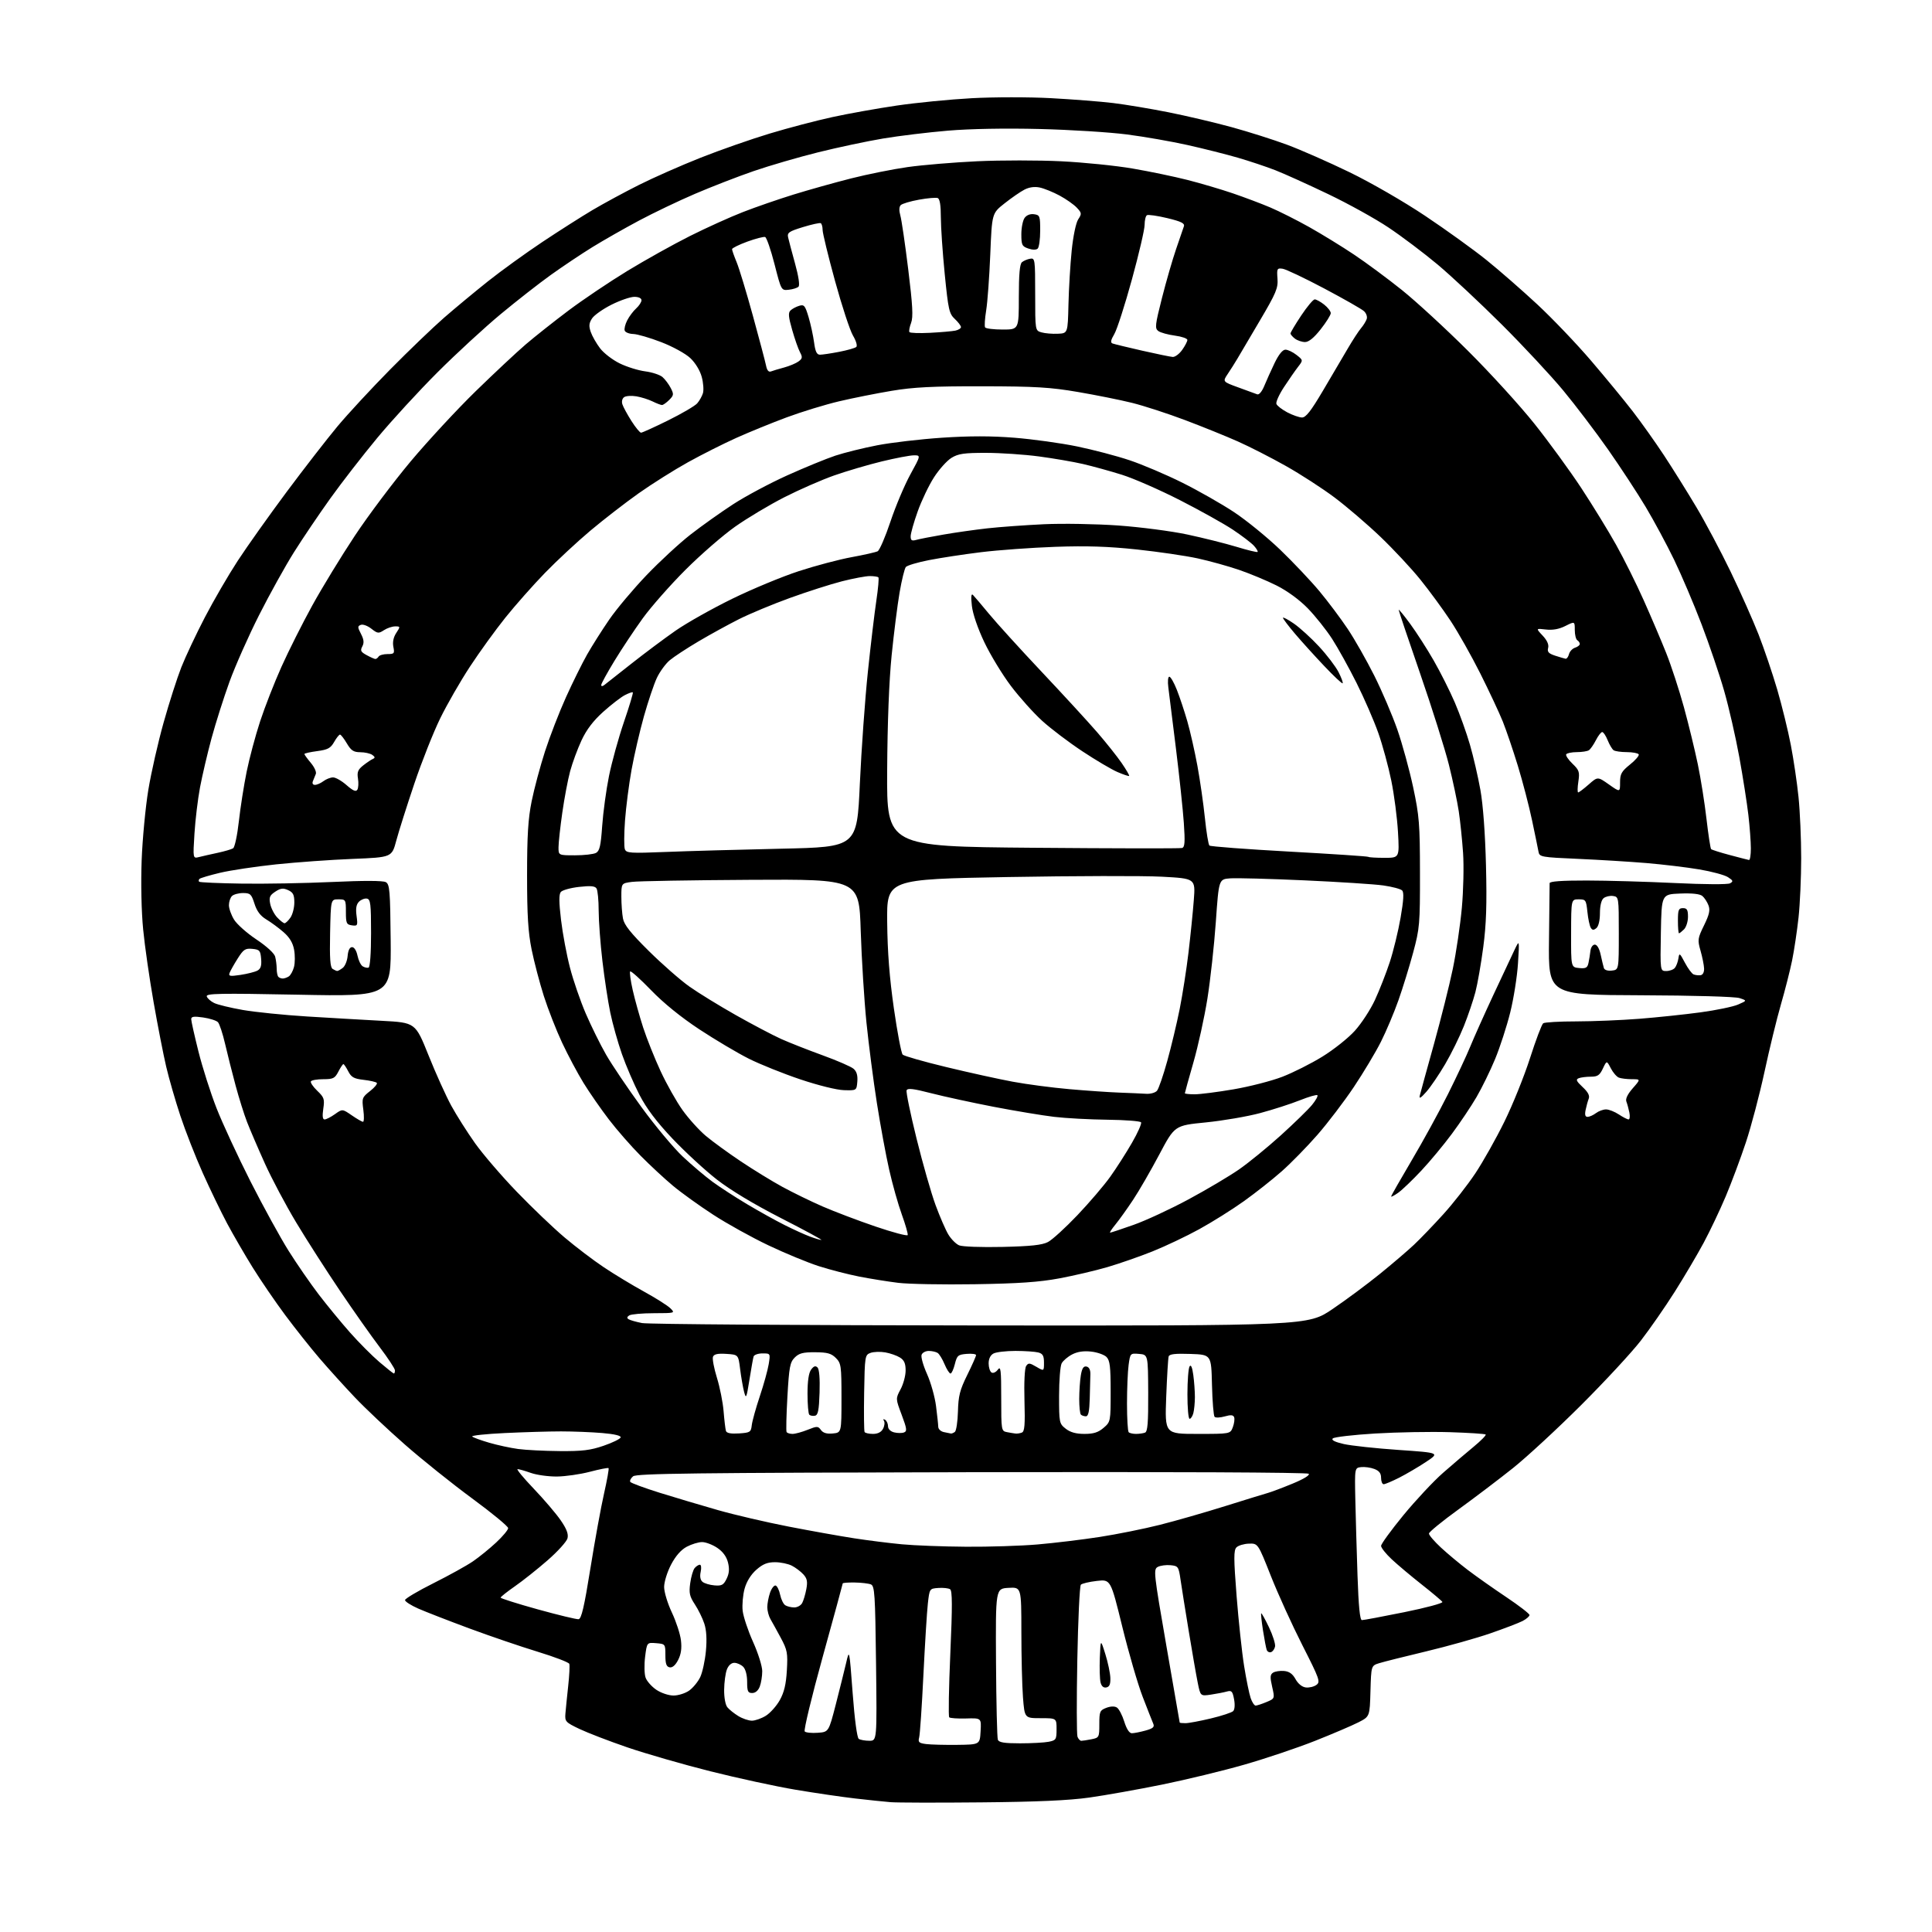 <?xml version="1.0" encoding="UTF-8" standalone="no"?>
<svg 
  version="1.1" 
  xmlns="http://www.w3.org/2000/svg" 
  xmlns:xlink="http://www.w3.org/1999/xlink" 
  xmlns:svg="http://www.w3.org/2000/svg"
  xmlns:rdf="http://www.w3.org/1999/02/22-rdf-syntax-ns#"
  xmlns:cc="http://creativecommons.org/ns#"
  xmlns:dc="http://purl.org/dc/elements/1.1/"
  viewBox="0 0 768 768"
  width="768"
  height="768"
>
<style>svg {background-color: white; }</style>"
<path stroke="none" fill="black" fill-rule="evenodd" d="M390.00,716.47C372.68,716.64 356.48,716.60 354.00,716.39C351.52,716.19 345.23,715.53 340.00,714.93C334.77,714.33 324.12,712.77 316.32,711.46C308.53,710.16 293.23,706.84 282.32,704.10C271.42,701.35 256.59,697.08 249.37,694.60C242.14,692.12 233.59,688.83 230.37,687.30C224.81,684.65 224.51,684.32 224.76,681.17C224.91,679.35 225.41,674.40 225.87,670.17C226.33,665.95 226.53,662.01 226.30,661.40C226.08,660.80 220.41,658.63 213.70,656.58C206.99,654.53 194.75,650.36 186.50,647.30C178.25,644.24 169.14,640.70 166.25,639.43C163.36,638.15 161.00,636.64 161.00,636.06C161.00,635.49 166.06,632.48 172.25,629.38C178.44,626.28 185.53,622.36 188.00,620.66C190.47,618.97 194.64,615.59 197.25,613.15C199.86,610.72 202.00,608.15 202.00,607.45C202.00,606.75 195.55,601.43 187.67,595.64C179.78,589.84 167.74,580.20 160.92,574.21C154.09,568.22 145.12,559.76 141.00,555.41C136.87,551.06 130.60,544.13 127.07,540.02C123.54,535.91 117.40,528.17 113.42,522.83C109.45,517.49 103.60,508.93 100.42,503.81C97.24,498.69 92.68,490.81 90.27,486.31C87.87,481.80 83.52,472.80 80.61,466.31C77.70,459.81 73.68,449.55 71.68,443.50C69.68,437.45 67.15,428.68 66.06,424.00C64.96,419.32 62.72,407.85 61.08,398.50C59.43,389.15 57.55,376.10 56.91,369.50C56.21,362.41 55.97,351.16 56.31,342.00C56.63,333.48 57.83,320.88 58.96,314.00C60.10,307.12 62.83,295.07 65.04,287.22C67.24,279.36 70.42,269.46 72.09,265.22C73.77,260.97 77.98,252.04 81.45,245.37C84.92,238.70 90.80,228.59 94.51,222.91C98.23,217.22 106.98,204.90 113.95,195.53C120.93,186.16 130.02,174.45 134.14,169.50C138.27,164.55 147.69,154.38 155.07,146.90C162.46,139.41 172.10,130.16 176.50,126.32C180.90,122.49 188.78,115.96 194.00,111.80C199.22,107.65 208.95,100.63 215.60,96.19C222.26,91.76 231.26,86.03 235.60,83.46C239.95,80.89 248.22,76.41 254.00,73.51C259.77,70.61 270.81,65.74 278.52,62.69C286.22,59.64 298.56,55.32 305.93,53.10C313.29,50.87 324.54,47.92 330.91,46.54C337.28,45.15 348.80,43.09 356.50,41.96C364.20,40.83 377.59,39.51 386.25,39.04C394.99,38.56 409.01,38.55 417.75,39.02C426.41,39.49 437.55,40.36 442.50,40.96C447.45,41.56 457.32,43.21 464.44,44.62C471.56,46.04 482.87,48.70 489.58,50.54C496.29,52.38 506.22,55.53 511.64,57.54C517.06,59.55 528.25,64.48 536.50,68.48C544.96,72.59 558.04,80.13 566.50,85.79C574.75,91.30 585.70,99.19 590.84,103.32C595.97,107.45 605.11,115.43 611.15,121.05C617.18,126.67 626.78,136.72 632.48,143.39C638.18,150.05 645.63,159.10 649.03,163.50C652.43,167.90 658.02,175.78 661.46,181.00C664.90,186.22 670.66,195.45 674.27,201.50C677.88,207.55 684.01,219.10 687.91,227.17C691.80,235.24 696.81,246.49 699.04,252.17C701.26,257.85 704.61,267.74 706.49,274.15C708.36,280.56 710.79,290.46 711.88,296.15C712.98,301.84 714.36,311.16 714.94,316.86C715.52,322.55 716.00,333.48 716.00,341.15C716.00,348.81 715.52,359.45 714.94,364.79C714.35,370.13 713.21,377.78 712.39,381.79C711.57,385.80 709.57,393.68 707.94,399.29C706.31,404.91 703.38,416.93 701.43,426.00C699.47,435.07 696.14,447.73 694.02,454.11C691.90,460.50 688.28,470.17 685.99,475.61C683.69,481.05 679.76,489.32 677.25,494.00C674.74,498.68 669.57,507.43 665.77,513.45C661.96,519.48 655.87,528.25 652.23,532.95C648.59,537.65 637.93,549.16 628.55,558.52C619.17,567.88 607.00,579.13 601.50,583.53C596.00,587.92 586.22,595.34 579.78,600.01C573.33,604.68 568.04,609.00 568.03,609.61C568.01,610.23 570.14,612.71 572.75,615.14C575.36,617.57 580.20,621.60 583.50,624.11C586.80,626.62 593.66,631.46 598.75,634.86C603.84,638.27 608.00,641.48 608.00,642.00C608.00,642.52 606.76,643.59 605.24,644.38C603.72,645.16 597.98,647.36 592.49,649.26C586.99,651.17 575.52,654.39 567.00,656.43C558.48,658.46 550.05,660.58 548.28,661.13C545.07,662.13 545.07,662.13 544.78,672.24C544.50,682.35 544.50,682.35 540.00,684.65C537.52,685.92 529.79,689.22 522.82,691.99C515.85,694.76 503.19,699.02 494.69,701.46C486.19,703.90 471.42,707.48 461.87,709.42C452.31,711.36 439.32,713.67 433.00,714.56C424.89,715.70 412.21,716.27 390.00,716.47zM380.50,693.61C389.50,693.50 389.50,693.50 389.80,688.22C390.11,682.94 390.11,682.94 384.04,683.12C380.70,683.22 377.68,683.01 377.33,682.66C376.97,682.31 377.17,670.88 377.77,657.27C378.60,638.38 378.58,632.34 377.68,631.75C377.03,631.33 374.93,631.10 373.00,631.24C369.50,631.50 369.50,631.50 368.83,637.50C368.46,640.80 367.67,653.62 367.06,666.00C366.46,678.38 365.70,689.48 365.38,690.68C364.89,692.55 365.28,692.92 368.15,693.29C369.99,693.52 375.55,693.67 380.50,693.61zM405.48,693.00C410.03,693.00 415.16,692.72 416.88,692.38C419.80,691.79 420.00,691.48 420.00,687.38C420.00,683.00 420.00,683.00 413.65,683.00C407.30,683.00 407.30,683.00 406.65,674.75C406.30,670.21 406.01,658.49 406.01,648.70C406.00,630.90 406.00,630.90 400.88,631.20C395.76,631.50 395.76,631.50 395.93,660.81C396.03,676.93 396.36,690.76 396.66,691.56C397.08,692.65 399.20,693.00 405.48,693.00zM345.56,691.98C348.61,692.00 348.61,692.00 348.24,661.25C347.90,633.58 347.70,630.43 346.18,629.82C345.26,629.45 342.36,629.11 339.75,629.07C337.14,629.03 335.00,629.19 335.00,629.43C335.00,629.66 331.41,642.81 327.03,658.65C322.64,674.49 319.43,687.83 319.89,688.29C320.35,688.75 322.68,688.99 325.07,688.81C329.41,688.50 329.41,688.50 332.25,677.50C333.80,671.45 335.65,664.02 336.36,661.00C337.63,655.50 337.63,655.50 338.94,673.00C339.72,683.46 340.70,690.80 341.37,691.23C341.99,691.64 343.87,691.98 345.56,691.98zM429.84,692.00C430.34,692.00 432.16,691.72 433.88,691.38C436.91,690.77 437.00,690.60 437.00,685.35C437.00,680.38 437.22,679.87 439.75,678.90C441.47,678.24 443.06,678.19 443.98,678.77C444.79,679.28 446.11,681.79 446.91,684.35C447.83,687.31 448.92,689.00 449.93,688.99C450.79,688.99 453.22,688.51 455.33,687.93C458.37,687.08 459.01,686.51 458.43,685.18C458.03,684.26 456.14,679.45 454.23,674.50C452.32,669.55 448.67,657.02 446.13,646.66C441.50,627.82 441.50,627.82 436.01,628.44C433.00,628.79 430.14,629.46 429.66,629.94C429.18,630.42 428.55,643.85 428.25,659.79C427.95,675.74 427.98,689.51 428.32,690.39C428.66,691.28 429.35,692.00 429.84,692.00zM471.25,684.99C472.49,684.99 477.02,684.14 481.33,683.11C485.64,682.08 489.63,680.77 490.21,680.19C490.82,679.58 490.97,677.65 490.56,675.47C489.96,672.30 489.58,671.88 487.69,672.41C486.48,672.75 483.63,673.30 481.35,673.64C477.19,674.25 477.19,674.25 476.11,668.87C475.51,665.92 473.92,656.75 472.56,648.50C471.20,640.25 469.73,631.02 469.29,628.00C468.53,622.74 468.35,622.49 465.29,622.19C463.53,622.02 461.26,622.33 460.24,622.87C458.46,623.82 458.61,625.17 463.64,654.18C466.54,670.86 468.93,684.61 468.95,684.75C468.98,684.89 470.01,685.00 471.25,684.99zM298.88,684.00C300.19,684.00 302.68,683.12 304.42,682.05C306.16,680.98 308.65,678.19 309.97,675.85C311.71,672.73 312.47,669.56 312.79,664.00C313.19,657.09 312.97,655.91 310.37,651.06C308.79,648.12 306.94,644.77 306.26,643.61C305.59,642.45 305.02,640.33 305.01,638.90C305.01,637.47 305.50,634.86 306.11,633.10C306.73,631.35 307.73,630.08 308.34,630.28C308.95,630.48 309.75,632.14 310.12,633.95C310.50,635.77 311.41,637.64 312.15,638.11C312.89,638.58 314.50,638.98 315.71,638.98C316.93,638.99 318.36,638.20 318.88,637.23C319.40,636.26 320.14,633.77 320.53,631.69C321.09,628.73 320.84,627.48 319.37,625.86C318.34,624.72 316.29,623.17 314.80,622.40C313.32,621.63 310.29,621.00 308.08,621.00C305.05,621.00 303.24,621.73 300.67,623.99C298.52,625.88 296.80,628.63 296.00,631.49C295.31,633.97 294.96,637.94 295.22,640.30C295.49,642.67 297.35,648.24 299.35,652.68C301.36,657.12 303.00,662.35 303.00,664.31C303.00,666.27 302.56,669.02 302.02,670.43C301.42,672.02 300.28,673.00 299.02,673.00C297.30,673.00 297.00,672.35 297.00,668.57C297.00,665.88 296.38,663.53 295.43,662.57C294.56,661.71 292.98,661.00 291.90,661.00C290.71,661.00 289.56,662.03 288.94,663.67C288.38,665.14 287.89,668.75 287.86,671.69C287.82,674.81 288.36,677.73 289.15,678.68C289.89,679.59 291.85,681.15 293.50,682.16C295.15,683.17 297.57,683.99 298.88,684.00zM499.13,678.00C499.64,678.00 501.57,677.37 503.42,676.60C506.77,675.20 506.77,675.20 505.70,670.52C504.82,666.70 504.89,665.68 506.06,664.91C506.85,664.40 508.82,664.10 510.43,664.24C512.50,664.42 513.83,665.38 515.00,667.50C516.01,669.33 517.59,670.61 519.08,670.79C520.41,670.95 522.30,670.50 523.29,669.78C524.95,668.57 524.56,667.48 517.71,653.99C513.66,646.02 508.03,633.65 505.20,626.50C500.06,613.50 500.06,613.50 496.45,613.62C494.46,613.69 492.23,614.36 491.50,615.12C490.39,616.27 490.40,619.51 491.57,634.50C492.35,644.40 493.69,656.91 494.56,662.30C495.43,667.70 496.60,673.43 497.17,675.05C497.73,676.67 498.62,678.00 499.13,678.00zM267.74,674.00C269.64,674.00 272.44,673.11 273.97,672.02C275.50,670.93 277.47,668.52 278.36,666.66C279.24,664.80 280.25,660.14 280.61,656.30C281.04,651.65 280.83,648.01 279.97,645.41C279.27,643.26 277.57,639.81 276.21,637.75C274.12,634.58 273.83,633.26 274.37,629.35C274.72,626.79 275.51,624.09 276.12,623.35C276.74,622.61 277.68,622.00 278.20,622.00C278.73,622.00 278.88,623.26 278.53,624.84C278.13,626.68 278.39,628.08 279.27,628.81C280.02,629.43 282.16,630.07 284.03,630.22C286.91,630.46 287.63,630.06 288.84,627.58C289.87,625.47 290.02,623.68 289.39,621.12C288.80,618.77 287.35,616.79 285.10,615.28C283.23,614.03 280.53,613.00 279.09,613.00C277.65,613.00 274.90,613.84 272.98,614.86C270.69,616.09 268.56,618.53 266.75,621.98C265.22,624.91 264.00,628.84 264.00,630.86C264.00,632.86 265.39,637.42 267.08,641.00C268.77,644.58 270.40,649.56 270.69,652.07C271.07,655.27 270.73,657.61 269.56,659.88C268.49,661.96 267.28,663.01 266.19,662.79C264.90,662.54 264.50,661.39 264.50,657.98C264.50,653.54 264.47,653.50 260.83,653.19C257.16,652.89 257.16,652.89 256.44,658.61C256.05,661.75 256.13,665.48 256.63,666.88C257.12,668.29 259.05,670.46 260.91,671.72C262.81,673.00 265.81,674.00 267.74,674.00zM439.79,670.78C438.67,671.01 437.87,670.33 437.49,668.80C437.17,667.52 437.04,663.11 437.20,658.99C437.50,651.50 437.50,651.50 439.38,657.50C440.41,660.80 441.31,665.06 441.38,666.97C441.47,669.50 441.04,670.53 439.79,670.78zM505.25,656.75C504.56,656.98 503.79,656.57 503.53,655.83C503.27,655.10 502.60,651.60 502.05,648.06C501.50,644.52 501.18,641.48 501.35,641.32C501.51,641.16 502.90,643.64 504.43,646.85C505.96,650.05 507.05,653.49 506.86,654.50C506.66,655.51 505.94,656.52 505.25,656.75zM229.99,643.66C231.13,643.52 232.23,638.79 234.69,623.49C236.45,612.49 238.89,599.11 240.11,593.74C241.32,588.38 242.14,583.81 241.91,583.60C241.68,583.39 238.35,584.04 234.50,585.05C230.65,586.06 224.74,586.91 221.38,586.94C218.01,586.97 213.34,586.33 211.00,585.50C208.66,584.67 206.30,584.00 205.74,584.00C205.19,584.00 208.08,587.50 212.17,591.78C216.26,596.06 221.08,601.71 222.89,604.35C225.25,607.77 226.02,609.80 225.59,611.50C225.26,612.80 221.70,616.74 217.68,620.24C213.66,623.75 207.82,628.39 204.70,630.56C201.58,632.73 199.02,634.76 199.01,635.08C199.01,635.39 205.64,637.49 213.75,639.74C221.86,641.99 229.17,643.75 229.99,643.66zM541.37,644.02C541.99,644.04 549.57,642.62 558.21,640.87C566.85,639.12 573.68,637.29 573.37,636.79C573.07,636.30 569.37,633.19 565.16,629.87C560.95,626.55 555.59,622.05 553.25,619.86C550.91,617.68 549.00,615.27 549.00,614.51C549.00,613.75 553.00,608.26 557.88,602.31C562.77,596.37 569.85,588.79 573.63,585.48C577.41,582.17 582.88,577.50 585.79,575.11C588.70,572.71 590.85,570.52 590.58,570.24C590.30,569.97 583.87,569.55 576.29,569.31C568.70,569.08 555.37,569.32 546.65,569.84C537.93,570.37 530.35,571.25 529.80,571.80C529.14,572.46 530.60,573.20 534.15,574.02C537.09,574.69 546.89,575.75 555.92,576.37C572.33,577.50 572.33,577.50 566.84,581.15C563.82,583.15 559.03,585.96 556.21,587.40C553.38,588.83 550.60,590.00 550.03,590.00C549.46,590.00 549.00,588.86 549.00,587.48C549.00,585.65 548.25,584.67 546.31,583.93C544.83,583.36 542.47,583.04 541.06,583.20C538.50,583.50 538.50,583.50 538.76,596.00C538.91,602.88 539.30,616.49 539.63,626.25C540.04,638.45 540.59,644.01 541.37,644.02zM384.00,614.85C393.07,614.92 405.90,614.51 412.50,613.94C419.10,613.37 430.16,612.04 437.08,610.97C444.00,609.90 454.80,607.73 461.08,606.14C467.36,604.56 479.02,601.21 487.00,598.71C494.98,596.21 502.62,593.85 504.00,593.47C505.38,593.09 509.80,591.42 513.83,589.76C518.23,587.95 520.79,586.39 520.24,585.84C519.70,585.30 465.33,585.05 386.32,585.22C275.79,585.45 253.03,585.73 251.66,586.86C250.76,587.61 250.26,588.60 250.54,589.07C250.83,589.53 256.11,591.48 262.28,593.41C268.45,595.33 278.90,598.44 285.50,600.32C292.10,602.20 304.70,605.13 313.50,606.84C322.30,608.55 334.00,610.64 339.50,611.49C345.00,612.34 353.55,613.41 358.50,613.88C363.45,614.35 374.93,614.79 384.00,614.85zM222.50,576.83C231.42,576.91 234.71,576.51 239.94,574.71C243.48,573.50 246.53,572.00 246.72,571.40C246.94,570.70 244.26,570.06 239.38,569.65C235.16,569.29 227.79,569.00 223.01,569.00C218.23,569.00 208.15,569.30 200.62,569.66C193.08,570.02 187.27,570.64 187.71,571.05C188.14,571.45 191.20,572.56 194.50,573.52C197.80,574.48 202.97,575.59 206.00,576.00C209.03,576.41 216.45,576.78 222.50,576.83zM293.74,569.81C298.19,569.52 298.52,569.30 298.84,566.55C299.02,564.93 300.46,559.75 302.03,555.05C303.61,550.35 305.20,544.59 305.58,542.25C306.26,538.00 306.25,538.00 303.10,538.00C301.36,538.00 299.77,538.56 299.56,539.25C299.35,539.94 298.61,544.10 297.91,548.50C296.73,555.88 296.56,556.24 295.77,553.20C295.30,551.38 294.60,547.33 294.21,544.20C293.50,538.50 293.50,538.50 288.74,538.19C285.28,537.97 283.83,538.29 283.42,539.35C283.11,540.15 283.82,543.89 284.98,547.65C286.15,551.42 287.35,557.42 287.64,561.00C287.93,564.58 288.35,568.09 288.57,568.81C288.85,569.70 290.48,570.01 293.74,569.81zM315.04,570.00C316.10,570.00 318.79,569.27 321.03,568.37C324.82,566.86 325.18,566.86 326.34,568.45C327.20,569.63 328.66,570.06 331.04,569.83C334.50,569.50 334.50,569.50 334.50,555.78C334.50,542.89 334.36,541.91 332.26,539.81C330.45,538.00 328.87,537.56 324.04,537.54C319.23,537.51 317.64,537.92 315.92,539.64C314.03,541.52 313.68,543.40 313.01,555.14C312.59,562.49 312.44,568.84 312.68,569.25C312.92,569.66 313.98,570.00 315.04,570.00zM347.02,570.00C348.92,570.00 350.31,569.30 351.01,567.98C351.61,566.87 351.78,565.45 351.39,564.82C350.96,564.13 351.14,563.97 351.85,564.40C352.48,564.80 353.00,565.94 353.00,566.95C353.00,568.06 353.96,569.02 355.42,569.39C356.75,569.72 358.52,569.74 359.35,569.42C360.64,568.93 360.50,567.92 358.43,562.41C356.01,555.98 356.01,555.98 358.00,552.25C359.10,550.21 360.00,546.85 360.00,544.79C360.00,541.99 359.43,540.69 357.75,539.64C356.51,538.86 353.88,537.94 351.89,537.59C349.90,537.25 347.26,537.34 346.02,537.80C343.84,538.60 343.76,539.09 343.51,553.57C343.37,561.78 343.45,568.84 343.69,569.25C343.93,569.66 345.43,570.00 347.02,570.00zM378.00,569.85C378.27,569.91 378.97,569.64 379.55,569.23C380.13,568.83 380.69,565.16 380.80,561.08C380.96,554.85 381.56,552.53 384.50,546.57C386.42,542.67 388.00,539.12 388.00,538.68C388.00,538.24 386.31,538.02 384.25,538.19C380.84,538.47 380.42,538.84 379.57,542.25C379.06,544.31 378.28,546.00 377.84,546.00C377.39,546.00 376.33,544.33 375.47,542.29C374.62,540.24 373.38,538.22 372.71,537.80C372.05,537.38 370.47,537.02 369.22,537.02C367.96,537.01 366.67,537.69 366.35,538.54C366.02,539.38 366.99,542.81 368.49,546.16C370.00,549.51 371.61,555.23 372.08,558.88C372.55,562.52 372.95,566.26 372.97,567.18C372.99,568.11 374.00,569.05 375.25,569.29C376.49,569.53 377.73,569.78 378.00,569.85zM403.67,569.86C404.31,569.94 405.46,569.76 406.21,569.47C407.30,569.05 407.52,566.41 407.24,556.72C407.04,549.56 407.32,543.88 407.91,543.01C408.79,541.70 409.29,541.74 411.96,543.32C415.00,545.11 415.00,545.11 415.00,541.67C415.00,538.95 414.53,538.11 412.75,537.63C411.51,537.30 407.43,537.02 403.68,537.01C399.94,537.01 396.00,537.47 394.93,538.04C393.70,538.69 393.00,540.13 393.00,541.98C393.00,543.57 393.52,545.20 394.15,545.59C394.79,545.99 395.91,545.48 396.65,544.46C397.81,542.88 398.00,544.49 398.00,555.74C398.00,568.55 398.05,568.87 400.25,569.29C401.49,569.53 403.03,569.79 403.67,569.86zM431.08,570.00C434.72,570.00 436.57,569.41 438.69,567.59C441.48,565.19 441.50,565.09 441.50,553.12C441.50,543.27 441.20,540.77 439.85,539.42C438.95,538.52 436.21,537.55 433.77,537.28C430.79,536.94 428.30,537.31 426.20,538.40C424.47,539.29 422.60,540.89 422.03,541.94C421.46,543.00 421.00,548.82 421.00,554.86C421.00,565.55 421.07,565.91 423.63,567.93C425.47,569.37 427.73,570.00 431.08,570.00zM451.58,570.00C452.82,570.00 454.44,569.77 455.17,569.49C456.20,569.09 456.48,565.56 456.43,553.74C456.36,538.50 456.36,538.50 452.82,538.20C449.31,537.90 449.28,537.93 448.64,542.59C448.29,545.17 448.00,552.09 448.00,557.97C448.00,563.85 448.30,568.97 448.67,569.33C449.03,569.70 450.35,570.00 451.58,570.00zM476.04,570.00C489.05,570.00 489.05,570.00 490.07,567.33C490.62,565.86 490.86,564.08 490.59,563.38C490.23,562.44 489.26,562.35 486.84,563.05C485.05,563.56 483.24,563.64 482.82,563.22C482.41,562.81 481.94,557.07 481.78,550.48C481.50,538.50 481.50,538.50 473.23,538.21C467.15,538.00 464.86,538.26 464.56,539.21C464.34,539.92 463.90,547.14 463.59,555.25C463.03,570.00 463.03,570.00 476.04,570.00zM472.88,564.00C472.40,564.00 472.01,559.61 472.02,554.25C472.02,548.89 472.41,543.90 472.87,543.18C473.42,542.31 473.93,543.47 474.35,546.57C474.71,549.16 474.99,553.13 474.99,555.39C474.98,557.65 474.70,560.51 474.37,561.75C474.04,562.99 473.37,564.00 472.88,564.00zM323.95,562.77C323.10,562.94 322.09,562.75 321.70,562.37C321.32,561.98 321.00,558.23 321.00,554.02C321.00,548.96 321.48,545.73 322.43,544.44C323.47,543.03 324.17,542.80 324.97,543.59C325.67,544.27 325.97,548.01 325.79,553.58C325.56,560.66 325.18,562.54 323.95,562.77zM431.67,563.00C430.93,563.00 430.03,562.70 429.67,562.33C429.30,561.97 429.00,559.15 429.01,556.08C429.02,553.01 429.30,548.79 429.65,546.70C430.11,543.94 430.71,542.99 431.89,543.22C432.92,543.42 433.48,544.51 433.44,546.26C433.40,547.77 433.29,552.15 433.19,556.00C433.05,561.07 432.63,563.00 431.67,563.00zM156.58,546.00C156.81,546.00 157.00,545.44 157.00,544.75C156.99,544.06 154.26,539.90 150.92,535.50C147.58,531.10 140.45,520.98 135.07,513.00C129.69,505.02 121.90,492.88 117.77,486.00C113.63,479.12 108.02,468.55 105.29,462.50C102.56,456.45 99.37,449.02 98.20,446.00C97.03,442.98 94.98,436.45 93.65,431.50C92.32,426.55 90.44,419.12 89.49,415.00C88.54,410.88 87.25,406.97 86.63,406.33C86.01,405.68 83.36,404.84 80.75,404.46C77.07,403.93 76.00,404.08 76.01,405.14C76.01,405.89 77.31,411.68 78.89,418.00C80.47,424.32 83.70,434.45 86.07,440.50C88.44,446.55 94.52,459.66 99.57,469.63C104.63,479.60 111.45,492.01 114.72,497.22C118.00,502.43 123.40,510.25 126.72,514.60C130.05,518.94 135.64,525.74 139.14,529.70C142.65,533.67 147.91,538.95 150.84,541.45C153.77,543.95 156.35,546.00 156.58,546.00zM389.72,526.89C519.94,527.00 519.94,527.00 529.72,520.36C535.10,516.71 543.55,510.44 548.50,506.42C553.45,502.41 559.56,497.18 562.08,494.81C564.60,492.44 569.86,486.97 573.77,482.65C577.69,478.33 583.39,471.04 586.45,466.45C589.51,461.85 594.71,452.61 598.01,445.90C601.31,439.20 605.90,427.82 608.21,420.61C610.52,413.40 612.88,407.17 613.45,406.77C614.03,406.36 619.95,406.02 626.60,406.02C633.26,406.01 644.51,405.54 651.60,404.99C658.70,404.43 669.64,403.28 675.92,402.43C682.20,401.58 688.95,400.18 690.92,399.32C694.50,397.76 694.50,397.76 691.50,396.76C689.75,396.18 673.25,395.71 652.00,395.63C615.50,395.50 615.50,395.50 615.75,373.83C615.89,361.92 616.00,351.68 616.00,351.08C616.00,350.35 620.80,350.01 630.75,350.02C638.86,350.03 654.65,350.48 665.83,351.02C677.61,351.59 686.82,351.64 687.73,351.13C689.08,350.37 688.96,350.02 686.90,348.69C685.58,347.83 680.45,346.44 675.50,345.61C670.55,344.77 661.10,343.64 654.50,343.08C647.90,342.53 635.63,341.78 627.24,341.41C612.72,340.78 611.95,340.64 611.59,338.62C611.38,337.45 610.23,331.83 609.02,326.12C607.82,320.41 605.28,310.66 603.38,304.46C601.48,298.25 598.78,290.32 597.39,286.83C595.99,283.35 591.96,274.75 588.44,267.72C584.91,260.69 579.58,251.24 576.58,246.72C573.59,242.20 568.23,234.88 564.67,230.47C561.12,226.05 553.95,218.37 548.75,213.39C543.55,208.42 535.35,201.40 530.53,197.78C525.71,194.16 516.98,188.51 511.13,185.22C505.29,181.93 496.73,177.56 492.12,175.51C487.51,173.45 478.06,169.63 471.12,167.01C464.18,164.39 454.68,161.30 450.00,160.14C445.32,158.98 435.65,157.04 428.50,155.82C417.52,153.94 411.62,153.59 390.50,153.55C370.76,153.52 363.18,153.90 354.50,155.35C348.45,156.36 339.00,158.24 333.50,159.54C328.00,160.84 318.66,163.70 312.74,165.90C306.82,168.10 297.82,171.77 292.74,174.05C287.66,176.33 279.00,180.69 273.50,183.74C268.00,186.79 259.16,192.36 253.84,196.12C248.53,199.88 239.91,206.56 234.67,210.96C229.44,215.36 221.32,222.91 216.64,227.73C211.96,232.55 204.88,240.55 200.91,245.50C196.94,250.45 190.59,259.23 186.81,265.00C183.02,270.77 177.71,280.00 175.02,285.50C172.32,291.00 167.68,302.70 164.71,311.50C161.74,320.30 158.51,330.49 157.53,334.15C155.76,340.80 155.76,340.80 140.13,341.43C131.53,341.77 117.86,342.75 109.75,343.60C101.63,344.46 91.60,345.96 87.46,346.95C83.31,347.94 79.64,349.03 79.30,349.37C78.95,349.72 78.89,350.23 79.17,350.50C79.44,350.78 87.06,351.11 96.08,351.25C105.11,351.39 121.31,351.09 132.07,350.60C144.55,350.02 152.26,350.05 153.36,350.66C154.91,351.53 155.11,353.97 155.30,373.88C155.50,396.13 155.50,396.13 118.62,395.41C87.18,394.80 81.80,394.90 82.19,396.10C82.44,396.87 83.76,398.04 85.13,398.71C86.49,399.38 91.63,400.62 96.54,401.48C101.45,402.33 112.90,403.50 121.98,404.06C131.07,404.62 144.49,405.40 151.81,405.79C165.13,406.50 165.13,406.50 170.36,419.54C173.23,426.71 177.30,435.71 179.39,439.54C181.49,443.37 185.74,450.08 188.85,454.46C191.96,458.83 199.41,467.51 205.42,473.74C211.42,479.97 219.97,488.14 224.42,491.90C228.86,495.66 235.88,500.99 240.00,503.74C244.12,506.50 251.32,510.86 256.00,513.43C260.68,516.00 265.39,518.98 266.47,520.05C268.43,521.98 268.38,522.00 259.97,522.02C255.31,522.02 250.89,522.42 250.14,522.89C249.21,523.48 249.13,523.96 249.88,524.42C250.48,524.80 252.89,525.48 255.23,525.94C257.58,526.40 318.10,526.83 389.72,526.89zM387.50,510.50C374.85,510.70 361.12,510.45 357.00,509.94C352.88,509.43 345.90,508.31 341.50,507.45C337.10,506.58 329.90,504.73 325.50,503.32C321.10,501.91 312.10,498.20 305.50,495.06C298.90,491.93 289.00,486.44 283.50,482.86C278.00,479.29 270.80,474.11 267.50,471.35C264.20,468.60 258.41,463.23 254.64,459.42C250.86,455.61 245.18,449.12 242.02,444.98C238.85,440.84 234.33,434.32 231.96,430.48C229.60,426.64 225.77,419.45 223.45,414.50C221.13,409.55 217.87,401.21 216.19,395.96C214.52,390.72 212.33,382.39 211.33,377.46C209.93,370.54 209.52,363.82 209.52,348.00C209.52,332.16 209.93,325.45 211.34,318.50C212.34,313.55 214.73,304.63 216.65,298.67C218.58,292.72 222.32,283.05 224.98,277.17C227.63,271.30 231.41,263.67 233.37,260.21C235.34,256.74 239.32,250.46 242.22,246.24C245.12,242.02 251.78,234.11 257.00,228.65C262.23,223.19 270.10,215.92 274.50,212.49C278.90,209.06 286.51,203.65 291.42,200.46C296.32,197.27 306.00,192.10 312.92,188.98C319.84,185.86 328.45,182.33 332.06,181.13C335.66,179.94 343.16,178.08 348.71,177.01C354.27,175.93 365.85,174.58 374.45,174.00C385.38,173.27 394.07,173.27 403.29,174.01C410.56,174.59 421.73,176.14 428.13,177.46C434.53,178.78 443.95,181.25 449.06,182.97C454.17,184.68 463.57,188.68 469.94,191.85C476.32,195.03 485.58,200.29 490.52,203.56C495.46,206.83 503.71,213.55 508.87,218.50C514.02,223.45 521.04,230.88 524.48,235.00C527.91,239.12 532.98,245.88 535.73,250.00C538.49,254.12 543.25,262.50 546.31,268.60C549.37,274.71 553.49,284.36 555.47,290.04C557.45,295.73 560.27,306.03 561.75,312.94C564.18,324.32 564.44,327.52 564.46,347.00C564.49,367.32 564.34,369.05 561.76,378.63C560.26,384.21 557.62,392.76 555.90,397.63C554.18,402.51 551.05,409.92 548.95,414.10C546.85,418.28 541.99,426.39 538.16,432.12C534.33,437.84 527.82,446.40 523.69,451.12C519.56,455.85 513.18,462.37 509.51,465.61C505.85,468.85 499.07,474.20 494.45,477.50C489.83,480.80 481.86,485.80 476.74,488.61C471.62,491.43 463.24,495.40 458.13,497.45C453.01,499.50 444.93,502.31 440.16,503.71C435.40,505.10 426.77,507.12 421.00,508.19C413.11,509.66 404.77,510.23 387.50,510.50zM398.50,495.67C409.77,495.41 414.26,494.93 416.57,493.73C418.27,492.85 423.53,488.05 428.27,483.07C433.01,478.09 438.90,471.20 441.35,467.76C443.81,464.32 447.69,458.25 449.98,454.27C452.27,450.30 453.90,446.64 453.59,446.15C453.29,445.65 447.29,445.19 440.27,445.11C433.25,445.03 423.68,444.52 419.00,443.96C414.32,443.40 403.52,441.61 395.00,439.97C386.48,438.32 375.31,435.90 370.18,434.58C363.06,432.74 360.76,432.47 360.39,433.43C360.12,434.12 361.90,442.74 364.34,452.59C366.77,462.44 370.17,474.32 371.89,479.00C373.61,483.68 375.91,488.98 377.01,490.78C378.11,492.59 380.02,494.51 381.26,495.04C382.50,495.58 390.18,495.86 398.50,495.67zM326.50,492.90C327.05,492.92 319.83,489.01 310.46,484.22C299.62,478.67 290.32,473.07 284.89,468.83C280.20,465.17 272.28,457.86 267.29,452.60C260.98,445.92 257.02,440.67 254.22,435.26C252.01,430.99 248.86,423.68 247.22,419.00C245.58,414.32 243.50,406.90 242.59,402.50C241.68,398.10 240.27,388.88 239.47,382.01C238.66,375.13 237.99,366.13 237.98,362.01C237.98,357.88 237.59,353.91 237.13,353.18C236.51,352.20 234.76,352.04 230.17,352.56C226.79,352.94 223.54,353.85 222.94,354.57C222.15,355.52 222.18,358.60 223.02,365.69C223.66,371.09 225.26,379.64 226.58,384.69C227.89,389.75 230.72,397.96 232.87,402.94C235.02,407.92 238.64,415.26 240.93,419.25C243.21,423.24 249.53,432.60 254.97,440.07C260.40,447.53 267.82,456.40 271.44,459.79C275.06,463.18 280.38,467.68 283.26,469.79C286.14,471.90 292.32,475.91 297.00,478.70C301.68,481.49 308.42,485.24 311.99,487.02C315.56,488.81 320.06,490.85 321.99,491.56C323.92,492.28 325.95,492.88 326.50,492.90zM360.82,490.96C360.99,490.49 359.94,486.82 358.49,482.80C357.03,478.79 354.77,470.77 353.47,465.00C352.16,459.23 349.96,447.30 348.58,438.50C347.19,429.70 345.33,415.30 344.43,406.50C343.54,397.70 342.51,381.27 342.15,370.00C341.50,349.50 341.50,349.50 298.50,349.74C274.85,349.88 253.59,350.24 251.25,350.56C247.00,351.12 247.00,351.12 247.00,356.44C247.00,359.36 247.29,363.27 247.64,365.12C248.11,367.66 250.69,370.89 257.95,378.07C263.27,383.33 270.52,389.68 274.06,392.18C277.60,394.69 285.90,399.79 292.50,403.52C299.10,407.25 307.20,411.51 310.50,413.00C313.80,414.48 321.23,417.40 327.00,419.50C332.77,421.59 338.31,424.00 339.30,424.85C340.54,425.92 341.00,427.49 340.80,429.95C340.50,433.50 340.50,433.50 335.50,433.36C332.62,433.28 325.26,431.46 318.15,429.07C311.36,426.79 302.13,423.08 297.65,420.84C293.17,418.59 284.34,413.35 278.03,409.20C270.72,404.38 263.76,398.74 258.82,393.62C254.55,389.21 250.81,385.85 250.51,386.16C250.21,386.46 250.66,389.81 251.52,393.60C252.38,397.40 254.25,404.10 255.68,408.50C257.11,412.90 260.23,420.70 262.61,425.83C264.99,430.96 268.92,437.94 271.35,441.33C273.77,444.72 277.95,449.33 280.63,451.58C283.31,453.82 289.55,458.36 294.50,461.67C299.45,464.98 306.88,469.54 311.00,471.79C315.12,474.04 322.32,477.55 327.00,479.59C331.68,481.62 341.12,485.21 348.00,487.55C354.88,489.89 360.64,491.43 360.82,490.96zM441.29,490.00C441.59,490.00 445.79,488.61 450.62,486.90C455.44,485.20 465.27,480.64 472.45,476.77C479.63,472.91 488.65,467.56 492.50,464.89C496.35,462.22 503.86,456.09 509.19,451.27C514.51,446.45 520.08,441.02 521.56,439.21C523.04,437.40 524.00,435.67 523.69,435.36C523.39,435.06 520.23,435.97 516.66,437.40C513.10,438.82 506.01,441.11 500.91,442.47C495.81,443.84 486.08,445.50 479.29,446.18C466.95,447.40 466.95,447.40 460.83,458.95C457.46,465.30 452.77,473.43 450.39,477.00C448.02,480.57 444.88,484.96 443.41,486.75C441.94,488.54 440.99,490.00 441.29,490.00zM555.85,474.11C554.28,475.22 553.00,475.90 553.00,475.61C553.00,475.32 556.67,468.87 561.15,461.29C565.64,453.71 572.12,441.88 575.56,435.00C579.00,428.12 583.01,419.57 584.46,416.00C585.92,412.43 590.05,403.20 593.64,395.50C597.23,387.80 601.04,379.70 602.09,377.50C604.01,373.50 604.01,373.50 603.42,383.00C603.09,388.23 601.70,397.00 600.33,402.50C598.96,408.00 596.26,416.32 594.33,420.98C592.40,425.65 589.07,432.45 586.94,436.10C584.81,439.76 580.42,446.31 577.18,450.67C573.95,455.04 568.47,461.64 565.00,465.34C561.53,469.05 557.41,472.99 555.85,474.11zM144.28,445.94C144.72,445.97 144.78,443.82 144.43,441.16C143.81,436.54 143.94,436.19 147.11,433.71C148.94,432.28 150.14,430.80 149.77,430.44C149.40,430.07 147.03,429.53 144.51,429.25C140.72,428.82 139.65,428.23 138.43,425.86C137.62,424.29 136.75,423.00 136.50,423.00C136.25,423.00 135.35,424.35 134.50,426.00C133.13,428.65 132.43,429.00 128.53,429.00C126.10,429.00 123.88,429.38 123.59,429.85C123.31,430.31 124.44,432.00 126.11,433.60C128.85,436.21 129.08,436.92 128.51,440.75C128.08,443.67 128.24,445.00 129.03,445.00C129.67,445.00 131.52,444.05 133.14,442.90C136.10,440.79 136.10,440.79 139.80,443.34C141.83,444.74 143.85,445.91 144.28,445.94zM647.38,444.99C647.86,445.00 648.00,443.76 647.70,442.25C647.39,440.74 646.85,438.76 646.50,437.86C646.10,436.81 647.01,434.92 649.04,432.61C652.21,429.00 652.21,429.00 648.69,429.00C646.75,429.00 644.44,428.72 643.54,428.38C642.65,428.04 641.20,426.36 640.31,424.64C638.70,421.53 638.70,421.53 637.17,424.76C635.91,427.43 635.07,428.00 632.40,428.00C630.62,428.00 628.45,428.27 627.59,428.60C626.31,429.10 626.59,429.75 629.11,432.11C631.27,434.12 632.01,435.54 631.54,436.75C631.16,437.71 630.61,439.74 630.30,441.25C629.91,443.19 630.15,443.99 631.12,443.97C631.88,443.95 633.37,443.28 634.44,442.47C635.51,441.66 637.31,441.00 638.44,441.01C639.57,441.01 641.85,441.91 643.50,443.00C645.15,444.09 646.89,444.99 647.38,444.99zM567.00,434.00C564.76,436.54 564.04,436.95 564.39,435.50C564.65,434.40 567.17,425.26 569.98,415.18C572.78,405.10 576.18,391.57 577.52,385.10C578.86,378.64 580.47,367.76 581.10,360.93C581.73,354.09 581.95,344.23 581.59,339.00C581.23,333.77 580.46,326.35 579.88,322.50C579.31,318.65 577.54,310.32 575.96,304.00C574.37,297.68 569.24,281.38 564.54,267.79C559.84,254.21 556.00,242.79 556.00,242.43C556.00,242.07 558.04,244.55 560.54,247.95C563.03,251.34 567.26,257.91 569.92,262.56C572.59,267.21 576.37,274.74 578.33,279.30C580.29,283.86 582.99,291.40 584.33,296.05C585.68,300.70 587.54,308.77 588.48,314.00C589.54,319.89 590.38,331.28 590.70,344.00C591.09,359.48 590.82,367.44 589.62,376.50C588.75,383.10 587.34,391.15 586.49,394.40C585.64,397.64 583.58,403.72 581.91,407.90C580.24,412.08 576.90,418.88 574.48,423.00C572.06,427.12 568.70,432.07 567.00,434.00zM455.63,434.80C457.35,434.91 459.29,434.36 459.94,433.57C460.59,432.79 462.42,427.50 463.99,421.82C465.57,416.14 467.80,406.82 468.94,401.11C470.08,395.39 471.66,385.27 472.45,378.61C473.24,371.95 474.19,362.61 474.55,357.86C475.22,349.22 475.22,349.22 461.86,348.50C454.51,348.11 426.90,348.17 400.50,348.64C352.50,349.50 352.50,349.50 352.67,366.50C352.79,378.48 353.58,388.62 355.33,400.86C356.70,410.40 358.27,418.67 358.83,419.23C359.39,419.79 367.19,422.02 376.17,424.18C385.15,426.35 397.05,428.97 402.60,430.00C408.16,431.03 418.29,432.37 425.10,432.96C431.92,433.56 440.88,434.18 445.00,434.33C449.12,434.48 453.91,434.69 455.63,434.80zM474.90,435.00C477.05,435.00 484.01,434.11 490.38,433.02C496.75,431.93 505.46,429.69 509.74,428.04C514.02,426.39 521.18,422.79 525.65,420.03C530.13,417.28 535.94,412.66 538.56,409.76C541.18,406.87 544.78,401.35 546.56,397.50C548.35,393.65 550.99,386.90 552.44,382.50C553.89,378.10 555.83,370.12 556.76,364.77C557.96,357.82 558.14,354.74 557.37,353.97C556.77,353.37 553.41,352.48 549.89,351.98C546.38,351.48 532.25,350.57 518.50,349.95C504.75,349.33 491.48,348.97 489.00,349.16C484.50,349.50 484.50,349.50 483.31,366.50C482.65,375.85 481.14,389.57 479.96,397.00C478.77,404.43 476.27,415.82 474.40,422.33C472.53,428.84 471.00,434.35 471.00,434.58C471.00,434.81 472.76,435.00 474.90,435.00zM112.42,388.98C113.01,388.98 114.08,388.60 114.79,388.15C115.50,387.70 116.44,386.02 116.86,384.42C117.29,382.82 117.31,379.72 116.91,377.53C116.41,374.79 115.11,372.63 112.70,370.53C110.78,368.86 107.70,366.59 105.86,365.49C103.51,364.08 102.10,362.20 101.16,359.24C99.94,355.42 99.50,355.00 96.61,355.00C94.84,355.00 92.86,355.54 92.20,356.20C91.54,356.86 91.00,358.49 91.00,359.83C91.00,361.17 91.93,363.76 93.06,365.59C94.19,367.42 98.19,370.97 101.94,373.46C105.92,376.10 109.02,378.94 109.37,380.25C109.70,381.49 109.98,383.66 109.99,385.08C109.99,386.50 110.30,387.97 110.67,388.33C111.03,388.70 111.82,388.99 112.42,388.98zM95.59,387.54C98.29,387.13 101.31,386.37 102.31,385.84C103.65,385.12 104.03,383.92 103.81,381.18C103.53,377.85 103.20,377.47 100.30,377.19C97.50,376.92 96.78,377.39 94.49,381.02C93.05,383.29 91.61,385.85 91.28,386.71C90.76,388.06 91.37,388.17 95.59,387.54zM676.00,387.66C676.91,387.53 677.46,386.47 677.40,384.97C677.34,383.61 676.71,380.44 675.99,377.93C674.76,373.62 674.84,373.03 677.38,367.84C679.49,363.53 679.87,361.79 679.14,359.87C678.63,358.52 677.53,356.85 676.70,356.16C675.70,355.34 672.66,355.01 667.84,355.20C660.50,355.50 660.50,355.50 660.22,370.75C659.95,386.00 659.95,386.00 662.35,386.00C663.67,386.00 665.22,385.44 665.78,384.75C666.35,384.06 666.98,382.38 667.19,381.00C667.54,378.67 667.71,378.78 669.76,382.66C670.96,384.94 672.52,387.05 673.22,387.34C673.93,387.63 675.17,387.77 676.00,387.66zM134.06,385.98C134.37,385.99 135.35,385.44 136.25,384.75C137.15,384.06 138.03,381.93 138.19,380.00C138.39,377.74 139.02,376.50 139.96,376.50C140.81,376.50 141.70,377.90 142.11,379.88C142.49,381.74 143.41,383.64 144.15,384.11C144.89,384.58 145.95,384.82 146.50,384.65C147.10,384.46 147.50,378.99 147.50,370.93C147.50,359.34 147.28,357.48 145.87,357.21C144.98,357.04 143.55,357.59 142.71,358.43C141.62,359.52 141.34,361.13 141.74,364.07C142.26,367.95 142.16,368.16 139.89,367.84C137.73,367.53 137.50,367.01 137.50,362.50C137.50,357.61 137.43,357.50 134.50,357.50C131.50,357.50 131.50,357.50 131.22,370.92C131.01,380.99 131.26,384.55 132.22,385.16C132.92,385.60 133.75,385.98 134.06,385.98zM640.74,385.82C643.50,385.50 643.50,385.50 643.50,371.00C643.50,356.62 643.48,356.50 641.19,356.17C639.93,355.99 638.24,356.39 637.44,357.05C636.56,357.78 636.00,360.07 636.00,363.00C636.00,365.87 635.44,368.22 634.59,368.93C633.50,369.83 632.99,369.80 632.36,368.80C631.91,368.08 631.30,365.25 631.02,362.50C630.52,357.74 630.36,357.50 627.54,357.50C624.57,357.50 624.57,357.50 624.54,371.00C624.50,384.50 624.50,384.50 627.72,384.81C630.39,385.07 631.02,384.73 631.44,382.81C631.71,381.54 632.07,379.38 632.22,378.00C632.38,376.60 633.14,375.50 633.96,375.50C634.86,375.50 635.76,377.05 636.29,379.50C636.77,381.70 637.34,384.09 637.57,384.82C637.82,385.60 639.11,386.01 640.74,385.82zM667.43,371.00C667.19,371.00 667.00,368.75 667.00,366.00C667.00,361.67 667.27,361.00 669.00,361.00C670.61,361.00 671.00,361.67 671.00,364.43C671.00,366.31 670.29,368.56 669.43,369.43C668.56,370.29 667.66,371.00 667.43,371.00zM113.12,367.00C113.54,367.00 114.59,366.00 115.44,364.78C116.30,363.56 117.00,360.85 117.00,358.76C117.00,355.69 116.52,354.74 114.54,353.84C112.56,352.93 111.57,353.05 109.43,354.45C107.21,355.91 106.89,356.68 107.41,359.29C107.75,361.00 109.00,363.44 110.19,364.70C111.38,365.97 112.69,367.00 113.12,367.00zM695.25,341.86C695.66,341.94 696.00,339.86 695.99,337.25C695.99,334.64 695.55,328.68 695.01,324.00C694.47,319.32 692.85,308.98 691.41,301.00C689.96,293.02 687.25,281.17 685.38,274.65C683.52,268.13 679.47,256.21 676.39,248.15C673.32,240.09 668.40,228.55 665.48,222.50C662.55,216.45 657.47,207.00 654.18,201.50C650.90,196.00 644.16,185.73 639.22,178.67C634.27,171.62 626.24,161.05 621.37,155.17C616.50,149.30 605.51,137.51 596.95,128.97C588.38,120.44 576.91,109.71 571.44,105.13C565.97,100.56 557.20,93.94 551.95,90.44C546.71,86.93 535.91,80.95 527.95,77.15C520.00,73.34 510.57,69.08 507.00,67.68C503.42,66.28 496.67,64.03 492.00,62.67C487.32,61.32 478.32,59.05 472.00,57.64C465.68,56.23 454.88,54.34 448.00,53.45C441.12,52.56 425.51,51.58 413.30,51.28C399.54,50.94 385.67,51.19 376.80,51.94C368.94,52.60 357.32,54.01 351.00,55.07C344.68,56.13 333.08,58.59 325.24,60.54C317.40,62.49 305.86,65.85 299.59,68.01C293.32,70.17 282.86,74.23 276.35,77.02C269.83,79.81 259.77,84.62 254.00,87.70C248.22,90.78 239.90,95.52 235.50,98.23C231.10,100.95 223.68,105.91 219.00,109.26C214.32,112.61 205.32,119.65 199.00,124.90C192.68,130.15 181.40,140.53 173.95,147.97C166.50,155.41 155.70,167.17 149.95,174.10C144.20,181.03 135.82,191.83 131.33,198.10C126.84,204.37 120.33,214.00 116.87,219.50C113.41,225.00 107.17,236.25 103.00,244.50C98.82,252.75 93.53,264.68 91.23,271.00C88.94,277.32 85.72,287.45 84.08,293.50C82.45,299.55 80.39,308.32 79.51,313.00C78.63,317.68 77.64,325.95 77.30,331.40C76.68,341.30 76.68,341.30 79.11,340.69C80.44,340.35 83.78,339.60 86.52,339.01C89.26,338.42 92.03,337.61 92.67,337.21C93.31,336.81 94.34,331.99 94.95,326.49C95.56,321.00 96.96,312.11 98.05,306.75C99.14,301.39 101.55,292.39 103.40,286.75C105.25,281.11 109.06,271.35 111.88,265.07C114.70,258.78 120.22,247.80 124.15,240.66C128.08,233.53 135.69,221.06 141.06,212.96C146.43,204.86 156.44,191.54 163.29,183.36C170.15,175.19 181.78,162.64 189.13,155.48C196.48,148.32 205.43,139.95 209.00,136.89C212.57,133.83 220.22,127.78 226.00,123.43C231.78,119.09 242.32,112.00 249.43,107.67C256.54,103.34 267.71,97.11 274.25,93.83C280.79,90.55 290.27,86.26 295.32,84.30C300.37,82.33 309.45,79.19 315.50,77.32C321.55,75.45 331.83,72.57 338.34,70.92C344.85,69.27 354.97,67.24 360.84,66.41C366.70,65.58 379.15,64.54 388.50,64.10C397.85,63.67 412.84,63.67 421.81,64.11C430.78,64.55 443.60,65.85 450.31,67.01C457.01,68.16 466.77,70.19 472.00,71.52C477.23,72.85 485.32,75.24 490.00,76.83C494.68,78.43 501.38,80.95 504.91,82.45C508.43,83.94 515.41,87.45 520.41,90.25C525.41,93.06 533.43,97.98 538.24,101.20C543.05,104.41 551.60,110.74 557.24,115.26C562.88,119.78 574.73,130.68 583.57,139.49C592.42,148.29 604.31,161.35 610.00,168.50C615.69,175.65 624.05,187.12 628.58,194.00C633.10,200.88 639.34,211.04 642.44,216.59C645.54,222.14 650.47,232.04 653.39,238.59C656.32,245.14 660.34,254.58 662.33,259.57C664.32,264.55 667.49,274.25 669.38,281.12C671.26,287.98 673.75,298.22 674.92,303.86C676.09,309.51 677.64,319.28 678.36,325.57C679.09,331.86 679.91,337.25 680.20,337.54C680.49,337.82 683.83,338.89 687.61,339.89C691.40,340.90 694.84,341.79 695.25,341.86zM550.32,341.00C556.30,341.00 556.30,341.00 555.72,330.75C555.40,325.11 554.21,315.92 553.06,310.31C551.92,304.71 549.59,296.16 547.88,291.32C546.17,286.47 542.29,277.56 539.26,271.50C536.23,265.45 531.85,257.55 529.52,253.94C527.19,250.34 522.84,244.88 519.84,241.80C516.51,238.39 511.69,234.87 507.44,232.74C503.63,230.83 496.96,228.05 492.62,226.56C488.29,225.07 480.85,223.01 476.10,221.97C471.34,220.93 460.48,219.34 451.97,218.43C440.62,217.22 431.97,216.93 419.50,217.37C410.15,217.70 396.88,218.66 390.00,219.50C383.12,220.35 373.79,221.77 369.26,222.66C364.73,223.54 360.60,224.78 360.08,225.40C359.57,226.02 358.45,230.58 357.60,235.52C356.75,240.46 355.33,251.70 354.44,260.50C353.41,270.71 352.77,287.35 352.66,306.50C352.50,336.50 352.50,336.50 410.50,337.00C442.40,337.27 469.12,337.32 469.88,337.09C470.98,336.77 471.12,334.80 470.59,327.09C470.22,321.82 468.81,308.50 467.45,297.50C466.09,286.50 464.73,275.59 464.43,273.25C464.12,270.86 464.29,269.00 464.82,269.00C465.34,269.00 466.70,271.36 467.83,274.25C468.97,277.14 470.83,282.74 471.97,286.69C473.11,290.64 474.92,298.62 475.99,304.42C477.05,310.22 478.39,319.56 478.97,325.19C479.55,330.82 480.35,335.73 480.76,336.12C481.17,336.50 495.45,337.58 512.50,338.52C529.55,339.46 543.69,340.40 543.92,340.61C544.15,340.83 547.03,341.00 550.32,341.00zM228.57,340.00C232.18,340.00 235.93,339.57 236.91,339.05C238.36,338.27 238.83,336.22 239.38,328.30C239.76,322.91 240.97,314.00 242.08,308.50C243.19,303.00 245.86,293.35 248.01,287.05C250.17,280.75 251.77,275.43 251.56,275.23C251.35,275.02 249.91,275.53 248.34,276.35C246.78,277.17 242.92,280.15 239.77,282.98C235.83,286.52 233.15,290.04 231.16,294.31C229.58,297.71 227.54,303.23 226.64,306.56C225.74,309.89 224.34,317.31 223.52,323.06C222.70,328.80 222.03,334.96 222.02,336.75C222.00,340.00 222.00,340.00 228.57,340.00zM264.77,338.66C273.42,338.31 294.04,337.73 310.58,337.37C340.66,336.71 340.66,336.71 341.80,311.60C342.43,297.80 343.87,277.73 345.00,267.00C346.12,256.27 347.64,243.56 348.36,238.75C349.08,233.94 349.45,229.78 349.17,229.50C348.89,229.23 347.35,229.00 345.75,229.00C344.15,229.00 339.16,229.94 334.67,231.08C330.17,232.23 320.88,235.21 314.00,237.70C307.12,240.19 298.05,243.97 293.83,246.09C289.61,248.21 282.34,252.20 277.68,254.95C273.02,257.70 267.86,261.09 266.22,262.47C264.57,263.86 262.28,267.01 261.11,269.48C259.95,271.95 257.64,278.82 255.97,284.74C254.31,290.66 252.09,300.23 251.05,306.00C250.01,311.77 248.84,320.86 248.45,326.18C248.06,331.51 248.03,336.64 248.39,337.58C248.99,339.13 250.50,339.23 264.77,338.66zM142.05,313.92C142.47,313.24 142.59,311.24 142.30,309.49C141.88,306.90 142.28,305.92 144.44,304.22C145.91,303.07 147.64,301.91 148.30,301.64C149.16,301.29 149.08,300.85 148.00,300.09C147.18,299.51 145.02,299.02 143.22,299.02C140.53,299.00 139.56,298.36 137.87,295.50C136.73,293.57 135.51,292.00 135.15,292.01C134.79,292.01 133.74,293.34 132.82,294.96C131.42,297.42 130.30,298.02 126.07,298.58C123.28,298.95 121.00,299.47 121.00,299.73C121.00,300.00 122.15,301.58 123.55,303.25C124.96,304.91 125.86,306.89 125.55,307.64C125.25,308.39 124.73,309.68 124.39,310.50C124.02,311.41 124.34,312.00 125.20,312.00C125.98,312.00 127.49,311.34 128.56,310.53C129.63,309.72 131.34,309.05 132.37,309.03C133.40,309.01 135.82,310.39 137.75,312.09C140.33,314.35 141.48,314.84 142.05,313.92zM627.35,315.00C627.67,315.00 629.55,313.58 631.52,311.85C635.11,308.69 635.11,308.69 639.56,311.83C644.00,314.96 644.00,314.96 644.00,311.03C644.00,307.65 644.56,306.65 647.97,303.90C650.15,302.15 651.70,300.33 651.41,299.86C651.12,299.39 649.00,298.99 646.69,298.98C644.39,298.98 642.02,298.64 641.44,298.23C640.86,297.83 639.79,296.04 639.07,294.25C638.35,292.46 637.37,291.00 636.90,291.00C636.44,291.00 635.30,292.46 634.39,294.25C633.47,296.04 632.22,297.83 631.61,298.23C631.00,298.64 628.84,298.98 626.81,298.98C624.78,298.99 622.88,299.38 622.59,299.85C622.31,300.31 623.42,301.98 625.06,303.56C627.76,306.15 627.99,306.85 627.42,310.71C627.06,313.07 627.03,315.00 627.35,315.00zM448.85,308.44C448.66,308.61 446.58,307.92 444.23,306.90C441.87,305.89 435.57,302.17 430.23,298.63C424.88,295.09 417.70,289.65 414.29,286.55C410.87,283.44 405.28,277.21 401.87,272.70C398.46,268.19 393.70,260.36 391.29,255.30C388.65,249.74 386.68,243.99 386.33,240.80C385.93,237.21 386.07,235.82 386.76,236.50C387.32,237.05 390.18,240.43 393.13,244.00C396.07,247.57 405.47,257.93 414.02,267.00C422.57,276.07 432.50,286.88 436.07,291.00C439.64,295.12 444.06,300.67 445.88,303.32C447.70,305.97 449.04,308.28 448.85,308.44zM240.25,272.28C240.94,271.75 245.78,267.94 251.00,263.81C256.23,259.68 264.14,253.77 268.58,250.68C273.02,247.60 283.15,241.90 291.08,238.02C299.01,234.14 310.92,229.20 317.54,227.04C324.15,224.88 333.60,222.38 338.54,221.48C343.47,220.58 348.12,219.52 348.88,219.14C349.64,218.75 351.93,213.44 353.97,207.34C356.01,201.24 359.57,192.82 361.87,188.62C366.05,181.00 366.05,181.00 363.28,181.00C361.75,181.00 356.00,182.10 350.50,183.43C345.00,184.77 336.45,187.29 331.50,189.03C326.55,190.78 317.67,194.67 311.78,197.67C305.88,200.68 297.10,205.92 292.28,209.32C287.45,212.72 278.55,220.45 272.50,226.50C266.45,232.55 258.80,241.23 255.50,245.79C252.20,250.35 247.14,257.96 244.25,262.71C241.36,267.45 239.00,271.76 239.00,272.29C239.00,272.89 239.46,272.89 240.25,272.28zM533.72,271.62C533.48,271.85 530.19,268.76 526.40,264.75C522.60,260.75 517.36,254.95 514.75,251.88C512.14,248.80 510.00,245.97 510.00,245.59C510.00,245.21 511.95,246.24 514.33,247.88C516.70,249.52 521.21,253.62 524.35,257.01C527.48,260.39 530.96,264.96 532.09,267.17C533.22,269.39 533.95,271.38 533.72,271.62zM149.19,261.96C149.57,261.98 150.16,261.55 150.50,261.00C150.84,260.45 152.43,260.00 154.03,260.00C156.71,260.00 156.90,259.77 156.37,257.12C156.00,255.25 156.40,253.31 157.51,251.62C159.18,249.07 159.17,249.00 157.08,249.00C155.90,249.00 153.89,249.68 152.62,250.51C150.50,251.90 150.08,251.85 147.62,249.92C146.15,248.76 144.26,248.07 143.44,248.39C142.10,248.90 142.11,249.31 143.50,251.99C144.66,254.24 144.79,255.52 144.02,256.97C143.14,258.61 143.42,259.16 145.74,260.42C147.26,261.25 148.81,261.94 149.19,261.96zM622.34,261.86C622.81,261.94 623.42,261.11 623.70,260.03C623.98,258.95 625.07,257.80 626.11,257.47C627.15,257.14 628.00,256.47 628.00,255.99C628.00,255.51 627.55,254.84 627.00,254.50C626.45,254.16 626.00,252.32 626.00,250.42C626.00,246.96 626.00,246.96 622.25,248.84C619.72,250.11 617.20,250.56 614.50,250.24C610.50,249.77 610.50,249.77 613.22,252.66C615.00,254.55 615.75,256.23 615.41,257.55C614.99,259.13 615.58,259.78 618.19,260.64C620.01,261.23 621.88,261.78 622.34,261.86zM499.91,219.40C500.14,219.19 499.48,218.08 498.45,216.94C497.41,215.80 493.63,212.92 490.04,210.53C486.44,208.15 476.98,202.87 469.00,198.80C461.02,194.73 450.68,190.20 446.00,188.73C441.32,187.26 434.35,185.34 430.50,184.45C426.65,183.56 418.77,182.21 413.00,181.44C407.23,180.67 397.77,180.03 392.00,180.02C383.27,180.01 380.95,180.34 378.25,181.99C376.45,183.08 373.32,186.57 371.28,189.74C369.24,192.91 366.32,199.02 364.79,203.32C363.25,207.62 362.00,212.06 362.00,213.19C362.00,214.83 362.45,215.11 364.25,214.61C365.49,214.26 370.32,213.32 375.00,212.51C379.68,211.69 387.55,210.58 392.50,210.02C397.45,209.47 407.57,208.74 415.00,208.39C422.43,208.04 435.70,208.27 444.50,208.89C453.30,209.52 465.68,211.13 472.00,212.48C478.32,213.83 487.10,216.03 491.50,217.36C495.90,218.70 499.68,219.62 499.91,219.40zM254.83,172.00C255.31,172.00 260.16,169.79 265.61,167.10C271.06,164.40 276.25,161.36 277.14,160.35C278.03,159.33 279.06,157.51 279.43,156.30C279.80,155.09 279.59,152.17 278.95,149.82C278.27,147.29 276.42,144.25 274.41,142.35C272.51,140.56 267.43,137.77 262.86,136.01C258.37,134.27 253.37,132.82 251.76,132.77C250.14,132.73 248.60,132.13 248.34,131.44C248.07,130.75 248.52,128.90 249.33,127.34C250.13,125.77 251.74,123.64 252.90,122.59C254.05,121.55 255.00,120.08 255.00,119.35C255.00,118.53 253.87,118.00 252.16,118.00C250.60,118.00 246.53,119.39 243.12,121.10C239.71,122.80 236.21,125.27 235.35,126.58C234.12,128.46 234.02,129.61 234.84,131.98C235.42,133.64 237.09,136.56 238.55,138.47C240.01,140.39 243.52,143.08 246.35,144.46C249.18,145.85 253.75,147.27 256.50,147.62C259.25,147.98 262.33,149.00 263.35,149.88C264.37,150.77 265.84,152.73 266.62,154.23C267.90,156.71 267.85,157.15 266.02,158.98C264.91,160.09 263.62,161.00 263.15,161.00C262.69,161.00 261.00,160.36 259.40,159.57C257.81,158.79 254.93,157.88 253.00,157.55C251.07,157.23 248.89,157.36 248.14,157.85C247.35,158.38 247.04,159.56 247.40,160.70C247.74,161.77 249.36,164.75 250.99,167.32C252.62,169.89 254.35,172.00 254.83,172.00zM517.54,165.96C519.10,165.99 521.10,163.43 525.93,155.25C529.42,149.34 533.86,141.80 535.79,138.50C537.72,135.20 540.07,131.60 541.00,130.50C541.94,129.40 542.96,127.75 543.28,126.84C543.61,125.92 543.12,124.51 542.18,123.67C541.26,122.83 534.14,118.78 526.37,114.66C518.59,110.54 511.17,107.02 509.87,106.83C507.66,106.52 507.52,106.78 507.82,110.76C508.10,114.53 507.29,116.46 500.82,127.43C496.79,134.25 492.75,141.11 491.83,142.67C490.91,144.23 489.22,146.90 488.07,148.61C485.98,151.72 485.98,151.72 492.24,154.00C495.68,155.25 499.06,156.49 499.76,156.75C500.50,157.03 501.66,155.64 502.59,153.36C503.46,151.24 505.31,147.14 506.70,144.25C508.33,140.89 509.86,139.00 510.98,139.00C511.94,139.00 513.92,139.94 515.38,141.09C518.04,143.18 518.04,143.18 515.99,145.84C514.86,147.30 512.35,150.92 510.41,153.87C508.47,156.82 507.11,159.83 507.39,160.57C507.67,161.30 509.61,162.80 511.70,163.91C513.79,165.01 516.42,165.93 517.54,165.96zM306.48,147.65C307.25,147.35 309.60,146.65 311.72,146.08C313.83,145.51 316.39,144.43 317.41,143.69C318.98,142.54 319.07,142.00 318.02,140.03C317.33,138.76 315.93,134.76 314.90,131.14C313.40,125.91 313.27,124.32 314.26,123.39C314.94,122.74 316.49,121.92 317.70,121.56C319.65,120.97 320.06,121.47 321.43,126.07C322.27,128.91 323.25,133.43 323.61,136.12C324.10,139.80 324.68,141.00 325.96,141.00C326.90,141.00 330.33,140.49 333.58,139.86C336.84,139.23 339.90,138.36 340.39,137.92C340.89,137.47 340.32,135.51 339.08,133.41C337.87,131.37 334.66,121.60 331.94,111.70C329.22,101.80 327.00,92.67 327.00,91.41C327.00,90.15 326.66,88.94 326.25,88.72C325.84,88.51 322.64,89.21 319.16,90.28C313.60,91.99 312.87,92.50 313.29,94.37C313.55,95.54 314.79,100.23 316.05,104.78C317.44,109.80 317.98,113.42 317.42,113.96C316.91,114.46 315.17,115.01 313.54,115.18C310.57,115.50 310.57,115.50 307.89,105.04C306.42,99.28 304.73,94.41 304.15,94.22C303.56,94.02 300.37,94.85 297.04,96.06C293.72,97.28 291.00,98.62 291.00,99.05C291.00,99.48 291.81,101.78 292.80,104.17C293.80,106.55 296.71,116.15 299.28,125.50C301.85,134.85 304.21,143.78 304.52,145.34C304.90,147.24 305.55,148.00 306.48,147.65zM466.18,141.89C467.11,141.95 468.79,140.69 469.93,139.10C471.07,137.50 472.00,135.71 472.00,135.13C472.00,134.55 469.76,133.77 467.02,133.41C464.28,133.04 461.32,132.23 460.45,131.59C459.02,130.54 459.16,129.25 461.90,118.46C463.57,111.88 466.10,103.12 467.52,99.00C468.95,94.88 470.34,90.81 470.62,89.96C471.01,88.76 469.54,88.04 463.98,86.70C460.05,85.76 456.42,85.24 455.92,85.55C455.41,85.86 455.00,87.60 455.00,89.41C455.00,91.22 452.73,100.98 449.95,111.10C447.17,121.22 444.03,130.98 442.96,132.79C441.54,135.21 441.35,136.20 442.26,136.54C442.94,136.79 448.23,138.08 454.00,139.39C459.77,140.70 465.26,141.83 466.18,141.89zM518.73,135.97C517.50,135.95 515.71,135.34 514.75,134.61C513.79,133.88 513.00,132.95 513.00,132.55C513.00,132.15 514.91,128.94 517.25,125.42C519.59,121.91 522.00,119.02 522.62,119.01C523.23,119.01 524.92,119.93 526.37,121.07C527.81,122.21 529.00,123.75 529.00,124.48C529.00,125.22 527.19,128.11 524.98,130.91C522.26,134.35 520.23,135.99 518.73,135.97zM369.72,132.30C374.00,132.08 378.51,131.68 379.75,131.43C380.99,131.17 382.00,130.54 382.00,130.02C382.00,129.50 380.90,128.05 379.55,126.79C377.31,124.70 376.96,123.13 375.55,109.00C374.70,100.47 374.01,90.29 374.00,86.36C374.00,81.56 373.59,79.06 372.75,78.73C372.06,78.47 368.70,78.76 365.30,79.38C361.89,79.99 358.63,80.97 358.06,81.54C357.40,82.20 357.34,83.68 357.89,85.63C358.38,87.31 359.79,96.94 361.03,107.03C362.80,121.38 363.05,126.03 362.18,128.34C361.56,129.96 361.26,131.61 361.50,132.00C361.74,132.39 365.44,132.52 369.72,132.30zM420.48,132.67C424.46,132.50 424.46,132.50 424.73,121.00C424.88,114.67 425.46,105.02 426.02,99.55C426.61,93.80 427.70,88.58 428.60,87.20C430.06,84.98 430.02,84.65 428.03,82.54C426.86,81.29 423.78,79.13 421.20,77.74C418.61,76.35 415.07,74.91 413.32,74.54C411.27,74.11 409.12,74.40 407.24,75.38C405.64,76.20 402.08,78.66 399.33,80.84C394.32,84.79 394.32,84.79 393.65,101.15C393.28,110.14 392.55,120.15 392.02,123.39C391.49,126.63 391.30,129.67 391.59,130.14C391.88,130.61 395.02,131.00 398.56,131.00C405.00,131.00 405.00,131.00 405.00,118.12C405.00,109.04 405.37,104.94 406.25,104.22C406.94,103.65 408.40,103.03 409.50,102.85C411.42,102.51 411.50,103.05 411.50,116.95C411.50,131.40 411.50,131.40 414.00,132.12C415.38,132.52 418.29,132.77 420.48,132.67zM412.49,98.83C411.89,99.39 410.42,99.37 408.75,98.79C406.27,97.93 406.00,97.36 406.00,93.11C406.00,90.51 406.59,87.58 407.31,86.60C408.11,85.50 409.55,84.94 411.06,85.16C413.35,85.48 413.50,85.88 413.49,91.71C413.49,95.12 413.04,98.33 412.49,98.83z" />

</svg>